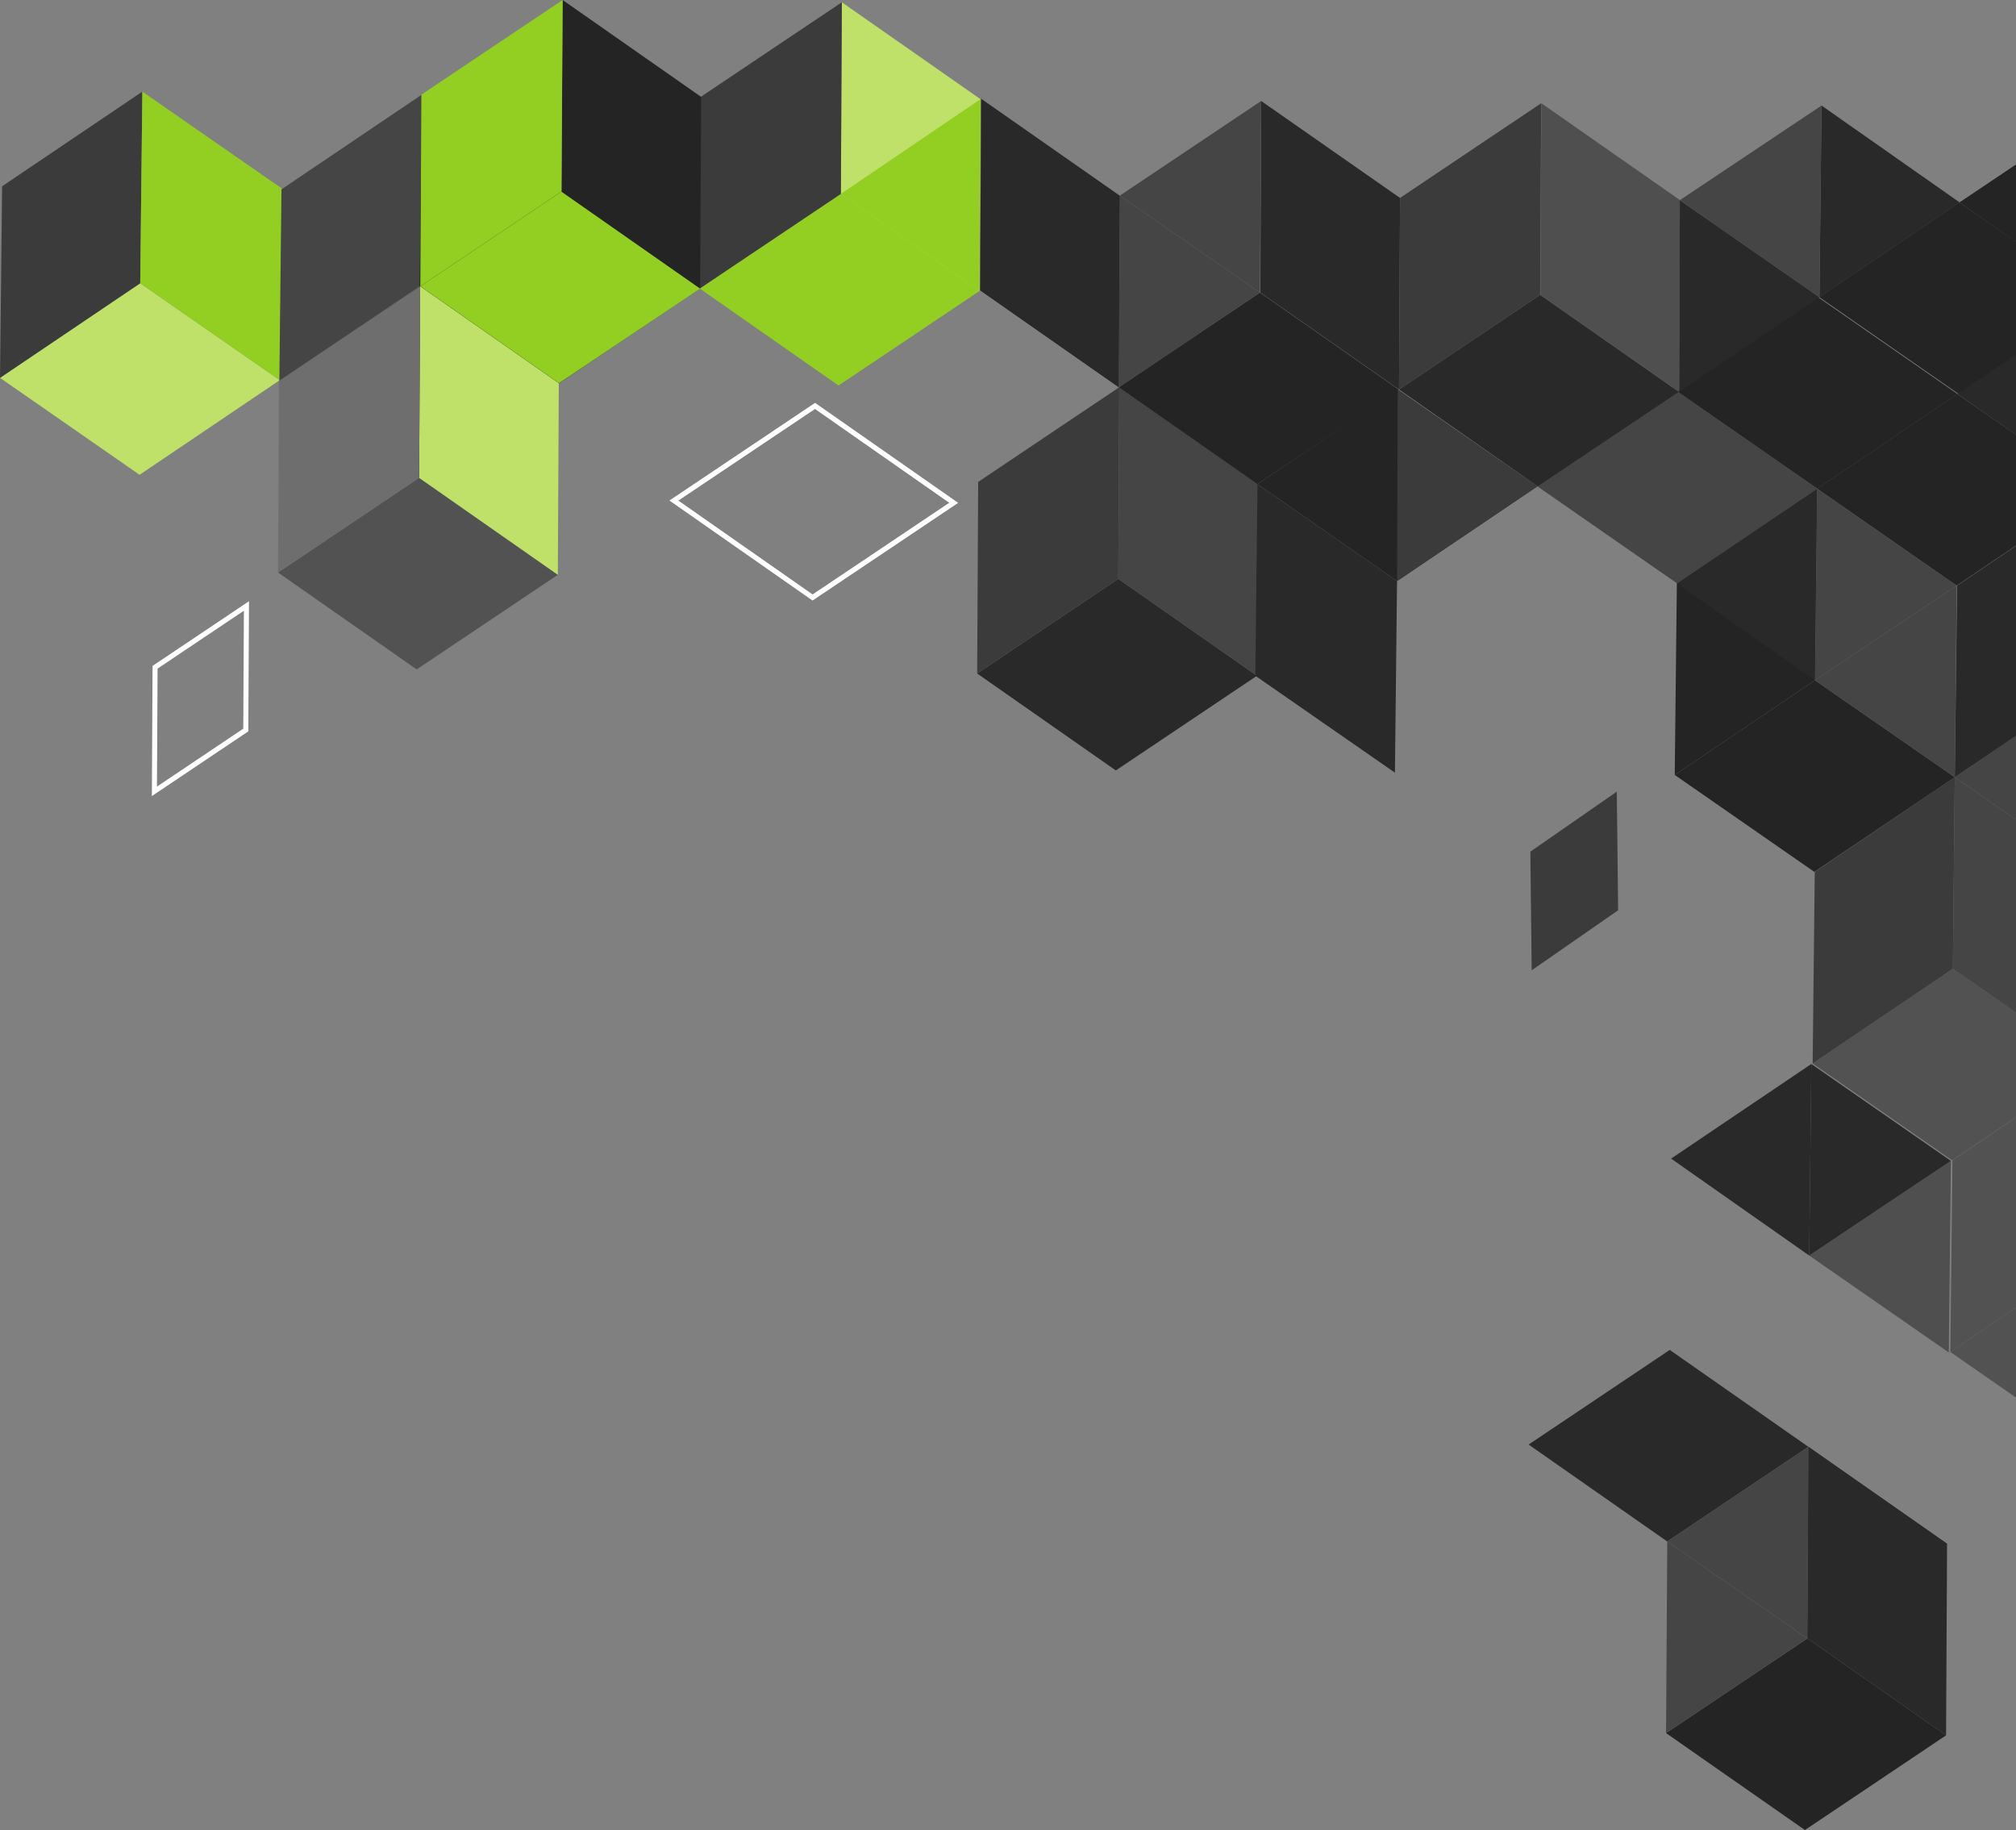<?xml version="1.0" encoding="UTF-8"?>
<svg id="Layer_2" data-name="Layer 2" xmlns="http://www.w3.org/2000/svg" viewBox="0 0 399.52 362.61">
  <rect x="0" y="0" width="399.52" height="362.61" fill="#808080" stroke="none"/>
  <defs>
    <style>
      .cls-1 {
        fill: #292929;
      }

      .cls-2 {
        fill: #1c1c1c;
      }

      .cls-3 {
        fill: none;
        stroke: #fff;
        stroke-miterlimit: 10;
      }

      .cls-4 {
        fill: #454545;
      }

      .cls-5 {
        fill: #bfe069;
      }

      .cls-6 {
        fill: #3b3b3b;
      }

      .cls-7 {
        fill: #525252;
      }

      .cls-8 {
        isolation: isolate;
      }

      .cls-9 {
        fill: #4f4f4f;
      }

      .cls-10 {
        fill: #92cf22;
      }

      .cls-11 {
        fill: #242424;
      }

      .cls-12 {
        fill: #6e6e6e;
      }
    </style>
  </defs>
  <g id="Layer_1-2" data-name="Layer 1">
    <g id="OBJECTS">
      <g>
        <g class="cls-8">
          <polygon class="cls-7" points="399.52 259.1 386.51 267.89 399.52 276.92 399.52 259.1"/>
          <polygon class="cls-7" points="399.52 221.42 386.93 229.93 386.51 267.89 399.52 259.1 399.52 221.42"/>
        </g>
        <g class="cls-8">
          <polygon class="cls-4" points="399.52 145.82 387.39 154 399.52 162.41 399.52 145.82"/>
          <polygon class="cls-1" points="399.52 108.16 387.85 116.04 387.39 154 399.52 145.82 399.52 108.16"/>
        </g>
        <g class="cls-8">
          <polygon class="cls-7" points="399.52 200.65 387.01 191.96 359.22 210.72 386.88 229.93 399.52 221.39 399.52 200.65"/>
          <polygon class="cls-6" points="359.22 210.72 359.64 172.76 387.39 154 387.01 191.96 359.22 210.72"/>
          <polygon class="cls-4" points="399.52 162.41 387.39 154 387.01 191.96 399.52 200.65 399.52 162.41"/>
        </g>
        <g>
          <polygon class="cls-11" points="399.52 86.15 387.89 78.07 360.1 96.83 387.76 116.04 399.52 108.1 399.52 86.15"/>
          <g class="cls-8">
            <polygon class="cls-11" points="331.89 153.55 359.68 134.79 387.39 154 359.56 172.76 331.89 153.55"/>
            <polygon class="cls-11" points="331.89 153.55 332.31 115.59 360.1 96.83 359.68 134.79 331.89 153.55"/>
            <polygon class="cls-1" points="332.31 115.59 360.1 96.83 359.68 134.79 332.31 115.59"/>
            <polygon class="cls-4" points="359.68 134.79 360.1 96.83 387.76 116.04 359.68 134.79"/>
            <polygon class="cls-4" points="359.68 134.79 387.76 116.04 387.39 154 359.68 134.79"/>
          </g>
        </g>
        <g class="cls-8">
          <polygon class="cls-4" points="304.69 96.38 332.48 77.62 360.14 96.83 332.35 115.59 304.69 96.38"/>
        </g>
        <polygon class="cls-11" points="332.48 77.62 360.27 58.87 387.93 78.07 360.14 96.83 332.48 77.62"/>
        <g class="cls-8">
          <polygon class="cls-10" points="194.12 57.62 166.64 38.41 138.67 57.17 166.15 76.37 194.12 57.62"/>
          <polygon class="cls-10" points="194.12 57.62 166.64 38.41 166.15 76.37 194.12 57.62"/>
          <polygon class="cls-5" points="194.12 57.62 194.31 19.65 166.83 .45 166.64 38.41 194.12 57.62"/>
          <polygon class="cls-10" points="194.12 57.62 194.31 19.65 166.64 38.41 194.12 57.62"/>
          <polygon class="cls-6" points="166.64 38.41 166.83 .45 138.86 19.2 138.67 57.17 166.64 38.41"/>
        </g>
        <g class="cls-8">
          <polygon class="cls-1" points="249.1 133.9 221.62 114.69 193.65 133.45 221.13 152.66 249.1 133.9"/>
          <polygon class="cls-4" points="249.1 133.9 249.3 95.94 221.81 76.73 221.62 114.69 249.1 133.9"/>
          <polygon class="cls-6" points="221.62 114.69 221.81 76.73 193.85 95.49 193.65 133.45 221.62 114.69"/>
        </g>
        <g class="cls-8">
          <polygon class="cls-6" points="110.85 75.93 111.27 37.96 139.02 19.21 138.64 57.17 110.85 75.93"/>
        </g>
        <g class="cls-8">
          <polygon class="cls-5" points="0 74.87 27.79 56.12 55.45 75.32 27.66 94.08 0 74.87"/>
          <polygon class="cls-6" points="0 74.87 .42 36.91 28.21 18.15 27.79 56.12 0 74.87"/>
          <polygon class="cls-10" points="27.79 56.12 28.21 18.15 55.87 37.36 55.45 75.32 27.79 56.12"/>
        </g>
        <g class="cls-8">
          <polygon class="cls-6" points="55.36 75.48 83.15 56.72 110.81 75.93 83.02 94.68 55.36 75.48"/>
          <polygon class="cls-1" points="83.15 56.72 110.81 75.93 83.02 94.68 83.15 56.72"/>
          <polygon class="cls-4" points="55.36 75.48 55.78 37.52 83.57 18.76 83.15 56.72 55.36 75.48"/>
          <polygon class="cls-2" points="83.15 56.72 83.57 18.76 111.23 37.96 83.15 56.72"/>
          <polygon class="cls-1" points="83.15 56.72 83.57 18.76 111.23 37.96 110.81 75.93 83.15 56.72"/>
        </g>
        <g>
          <polygon class="cls-1" points="331.17 229.57 358.96 210.82 358.54 248.78 331.17 229.57"/>
          <polygon class="cls-9" points="358.54 248.78 386.62 230.02 386.2 267.98 358.54 248.78"/>
          <polygon class="cls-1" points="358.54 248.78 358.96 210.82 386.62 230.02 358.54 248.78"/>
        </g>
        <polygon class="cls-6" points="320.67 180.37 320.41 156.86 303.28 168.75 303.54 192.26 320.67 180.37"/>
        <g>
          <g class="cls-8">
            <polygon class="cls-11" points="249.2 95.93 276.99 77.18 304.65 96.38 276.86 115.14 249.2 95.93"/>
            <polygon class="cls-6" points="276.99 77.18 304.65 96.38 276.86 115.14 276.99 77.18"/>
          </g>
          <polygon class="cls-1" points="248.78 133.9 249.2 95.93 276.86 115.14 276.44 153.1 248.78 133.9"/>
        </g>
        <polygon class="cls-9" points="305.46 20.46 305.27 58.42 332.75 77.63 332.94 39.66 305.46 20.46"/>
        <g class="cls-8">
          <polygon class="cls-1" points="277.25 77.18 304.74 96.38 332.7 77.63 305.22 58.42 277.25 77.18"/>
        </g>
        <g class="cls-8">
          <polygon class="cls-11" points="399.52 32.59 388.31 40.11 399.52 47.95 399.52 32.59"/>
        </g>
        <g class="cls-8">
          <polygon class="cls-1" points="249.93 20.01 249.77 57.97 277.25 77.18 277.45 39.22 249.93 20.01"/>
          <polygon class="cls-6" points="277.45 39.22 277.25 77.18 305.22 58.42 305.42 20.46 277.45 39.22"/>
        </g>
        <g>
          <polygon class="cls-11" points="221.72 76.73 249.2 95.93 277.17 77.18 249.69 57.97 221.72 76.73"/>
          <g class="cls-8">
            <polygon class="cls-1" points="194.43 19.56 194.24 57.52 221.72 76.73 221.91 38.77 194.43 19.56"/>
            <polygon class="cls-1" points="194.24 57.52 221.72 76.73 221.91 38.77 194.24 57.52"/>
            <polygon class="cls-4" points="221.91 38.77 221.72 76.73 249.69 57.97 221.91 38.77"/>
            <polygon class="cls-4" points="221.91 38.77 249.69 57.97 249.93 20.01 221.91 38.77"/>
          </g>
        </g>
        <g>
          <g class="cls-8">
            <polygon class="cls-1" points="360.56 58.87 332.77 77.63 332.9 39.66 360.56 58.87"/>
          </g>
          <g class="cls-8">
            <polygon class="cls-1" points="388.35 40.11 360.56 58.87 360.98 20.91 388.35 40.11"/>
            <polygon class="cls-4" points="360.98 20.91 360.56 58.87 332.9 39.66 360.98 20.91"/>
          </g>
        </g>
        <polygon class="cls-11" points="399.52 47.9 388.31 40.11 360.52 58.87 388.18 78.08 399.52 70.42 399.52 47.9"/>
        <g class="cls-8">
          <polygon class="cls-1" points="399.52 70.3 387.93 78.07 399.52 86.17 399.52 70.3"/>
        </g>
        <g class="cls-8">
          <polygon class="cls-7" points="110.55 113.89 83.06 94.68 55.1 113.44 82.58 132.64 110.55 113.89"/>
          <polygon class="cls-5" points="110.55 113.89 110.74 75.92 83.26 56.72 83.06 94.68 110.55 113.89"/>
          <polygon class="cls-12" points="83.06 94.68 83.26 56.72 55.29 75.48 55.1 113.44 83.06 94.68"/>
        </g>
        <polygon class="cls-3" points="189 99.63 161.52 80.43 133.55 99.18 161.03 118.39 189 99.63"/>
        <polygon class="cls-3" points="48.71 144.65 48.84 120.07 30.73 132.21 30.6 156.8 48.71 144.65"/>
        <g class="cls-8">
          <polygon class="cls-10" points="138.75 57.17 111.27 37.96 83.3 56.72 110.78 75.92 138.75 57.17"/>
          <polygon class="cls-11" points="138.75 57.17 138.95 19.2 111.5 0 111.27 37.96 138.75 57.17"/>
          <polygon class="cls-10" points="111.27 37.96 111.5 0 83.5 18.76 83.3 56.72 111.27 37.96"/>
        </g>
        <g>
          <g class="cls-8">
            <polygon class="cls-1" points="358.38 286.68 330.9 267.48 302.93 286.23 330.41 305.44 358.38 286.68"/>
          </g>
          <g class="cls-8">
            <polygon class="cls-11" points="385.66 343.85 358.18 324.64 330.17 343.4 357.69 362.61 385.66 343.85"/>
            <polygon class="cls-1" points="385.66 343.85 385.86 305.89 358.38 286.68 358.18 324.64 385.66 343.85"/>
            <polygon class="cls-1" points="385.86 305.89 358.38 286.68 358.18 324.64 385.86 305.89"/>
            <polygon class="cls-4" points="358.18 324.64 358.38 286.68 330.41 305.44 358.18 324.64"/>
            <polygon class="cls-4" points="358.18 324.64 330.41 305.44 330.17 343.4 358.18 324.64"/>
          </g>
        </g>
      </g>
    </g>
  </g>
</svg>